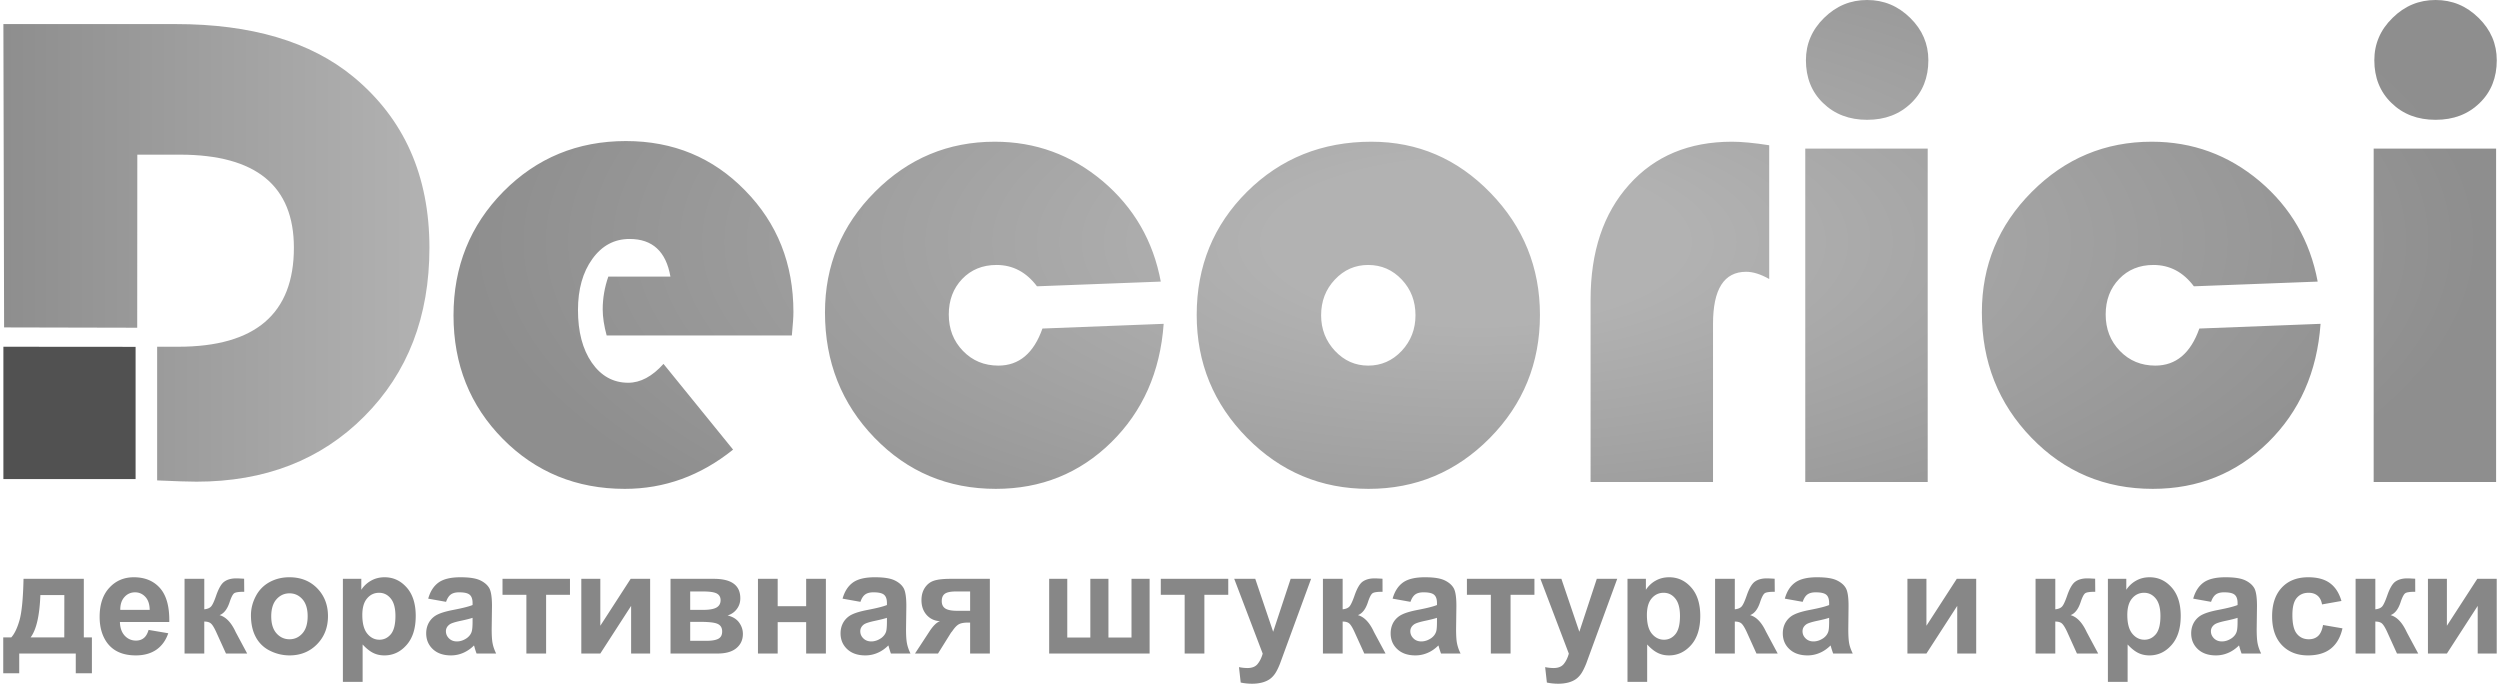 <svg width="479" height="131" viewBox="0 0 479 131" fill="none" xmlns="http://www.w3.org/2000/svg"><g clip-path="url(#clip0)"><path d="M151.719 64.274h-35.485c-.494-1.831-.756-3.488-.756-5.02 0-2.121.368-4.224 1.076-6.259h11.899c-.833-4.806-3.44-7.21-7.82-7.21-2.926 0-5.3 1.27-7.141 3.828-1.832 2.53-2.752 5.814-2.752 9.787 0 4.157.872 7.5 2.645 10.078 1.774 2.558 4.109 3.856 6.987 3.856 2.335 0 4.603-1.21 6.754-3.614l13.333 16.425c-6.221 5-13.139 7.52-20.746 7.52-9.254 0-17.055-3.199-23.353-9.555-6.308-6.386-9.467-14.254-9.467-23.683 0-9.35 3.188-17.267 9.554-23.721 6.386-6.444 14.206-9.68 23.479-9.68 9.06 0 16.686 3.149 22.839 9.467 6.183 6.298 9.255 14.05 9.255 23.304 0 .94-.107 2.423-.301 4.477zm48.014-1.327l23.227-.902c-.658 9.206-4.021 16.793-10.067 22.724-6.047 5.92-13.412 8.895-22.094 8.895-9.186 0-16.919-3.256-23.246-9.796-6.318-6.532-9.487-14.536-9.487-24.003 0-9.012 3.188-16.705 9.574-23.11 6.386-6.406 14.041-9.603 22.965-9.603 7.801 0 14.681 2.519 20.669 7.548 5.96 5.049 9.681 11.454 11.134 19.254l-23.721.901c-2.054-2.732-4.642-4.089-7.752-4.089-2.675 0-4.874.901-6.589 2.694-1.706 1.793-2.559 4.06-2.559 6.793 0 2.78.892 5.097 2.714 6.977 1.812 1.88 4.079 2.82 6.792 2.82 3.954 0 6.774-2.365 8.44-7.103zm63.034-35.795c8.867 0 16.454 3.265 22.782 9.777 6.337 6.512 9.506 14.322 9.506 23.411 0 9.225-3.208 17.103-9.613 23.595-6.434 6.493-14.167 9.73-23.227 9.73-9.089 0-16.841-3.257-23.276-9.778-6.424-6.512-9.651-14.36-9.651-23.547 0-9.35 3.227-17.229 9.651-23.605 6.435-6.386 14.38-9.583 23.828-9.583zm-.62 23.614c-2.519 0-4.632.94-6.386 2.8-1.754 1.861-2.635 4.129-2.635 6.842 0 2.645.881 4.922 2.655 6.822 1.773 1.88 3.885 2.82 6.366 2.82 2.5 0 4.642-.94 6.415-2.82 1.773-1.9 2.645-4.177 2.645-6.822 0-2.713-.872-4.98-2.626-6.841-1.754-1.86-3.895-2.8-6.434-2.8zM338.98 27.83v25.63c-1.619-.92-3.091-1.386-4.419-1.386-4.235 0-6.347 3.324-6.347 9.971v30.311h-23.46V57.433c0-9.225 2.462-16.57 7.394-22.055 4.913-5.494 11.492-8.226 19.7-8.226 1.841 0 4.205.222 7.132.678zm30.368.64v63.886h-23.459V28.469h23.459zM357.74 0c3.188 0 5.92 1.134 8.256 3.43 2.325 2.277 3.478 4.99 3.478 8.11 0 3.325-1.085 6.086-3.285 8.199-2.209 2.15-5.009 3.217-8.449 3.217-3.411 0-6.231-1.066-8.44-3.217-2.2-2.113-3.285-4.874-3.285-8.198 0-3.12 1.153-5.834 3.478-8.11C351.829 1.133 354.561 0 357.74 0zm63.654 62.947l23.227-.902c-.659 9.206-4.012 16.793-10.059 22.724-6.046 5.92-13.42 8.895-22.093 8.895-9.186 0-16.928-3.256-23.246-9.796-6.328-6.532-9.497-14.536-9.497-24.003 0-9.012 3.188-16.705 9.574-23.11 6.396-6.406 14.041-9.603 22.975-9.603 7.801 0 14.681 2.519 20.66 7.548 5.959 5.049 9.68 11.454 11.133 19.254l-23.721.901c-2.044-2.732-4.632-4.089-7.752-4.089-2.674 0-4.874.901-6.579 2.694-1.716 1.793-2.568 4.06-2.568 6.793 0 2.78.901 5.097 2.713 6.977 1.822 1.88 4.079 2.82 6.793 2.82 3.953 0 6.773-2.365 8.44-7.103zm56.861-34.478v63.887h-23.46V28.469h23.46zM466.656 0c3.178 0 5.921 1.134 8.246 3.43 2.326 2.277 3.479 4.99 3.479 8.11 0 3.325-1.085 6.086-3.285 8.199-2.2 2.15-5 3.217-8.44 3.217-3.421 0-6.24-1.066-8.44-3.217-2.2-2.113-3.295-4.874-3.295-8.198 0-3.12 1.153-5.834 3.489-8.11C460.735 1.133 463.468 0 466.656 0z" fill="url(#paint0_radial)"/><path d="M.786 62.733L.65 4.613h33.014c14.487 0 25.825 3.352 34.022 10.087 9.739 8.042 14.593 18.973 14.593 32.772 0 13.188-4.147 23.953-12.48 32.306-8.305 8.343-19.022 12.51-32.152 12.51-1.531 0-4.04-.087-7.539-.242V66.435h4.05c14.759 0 22.152-6.328 22.152-18.964 0-11.88-7.267-17.81-21.773-17.839H26.31l-.02 33.16-25.504-.059z" fill="url(#paint1_linear)"/><path fill-rule="evenodd" clip-rule="evenodd" d="M.65 66.435v25.35h25.33v-25.33l-25.33-.02z" fill="#515151"/><path d="M14.517 125.215H3.683v3.779H.621v-6.87h1.54c.65-.717 1.173-1.841 1.6-3.372.416-1.531.668-4.147.746-7.849h11.55v11.221h1.55v6.87h-3.09v-3.779zm-2.2-3.091l.01-8.111H7.734c-.146 3.964-.776 6.667-1.87 8.111h6.453zm16.153-1.434l3.77.639c-.475 1.376-1.24 2.433-2.287 3.159-1.047.717-2.364 1.086-3.925 1.086-2.49 0-4.331-.814-5.523-2.442-.94-1.308-1.415-2.956-1.415-4.942 0-2.374.62-4.235 1.86-5.572 1.232-1.347 2.801-2.015 4.69-2.015 2.123 0 3.809.697 5.04 2.102 1.22 1.405 1.812 3.566 1.754 6.464h-9.458c.03 1.124.34 1.996.92 2.626.582.62 1.3.94 2.162.94.6 0 1.095-.165 1.492-.485.407-.32.707-.843.92-1.56zm.213-3.837c-.019-1.095-.3-1.929-.843-2.5-.532-.572-1.191-.863-1.957-.863-.824 0-1.512.31-2.044.911-.543.601-.805 1.424-.795 2.452h5.64zm6.677-5.95h3.78v5.843c.629-.068 1.075-.262 1.336-.581.262-.31.582-.998.94-2.055.495-1.405 1.018-2.306 1.6-2.693.57-.398 1.327-.601 2.267-.601.29 0 .785.029 1.492.068l.02 2.5c-1.009 0-1.638.087-1.92.281-.28.193-.58.784-.9 1.763-.446 1.318-1.086 2.122-1.91 2.432 1.192.33 2.21 1.376 3.034 3.121.038.097.087.184.145.29l2.112 3.944h-4.06l-1.89-4.157c-.387-.833-.716-1.366-1.007-1.608-.281-.243-.698-.359-1.26-.359v6.124H35.36v-14.312zm12.723 6.977c0-1.26.31-2.471.93-3.653a6.365 6.365 0 012.636-2.694c1.134-.62 2.393-.93 3.798-.93 2.161 0 3.935.697 5.32 2.102 1.376 1.415 2.074 3.188 2.074 5.34 0 2.17-.698 3.963-2.093 5.387-1.395 1.425-3.159 2.142-5.271 2.142a8.342 8.342 0 01-3.75-.892 6.058 6.058 0 01-2.714-2.616c-.62-1.144-.93-2.539-.93-4.186zm3.886.203c0 1.425.339 2.51 1.008 3.266.678.756 1.502 1.134 2.49 1.134.988 0 1.812-.378 2.48-1.134.67-.756.999-1.851.999-3.295 0-1.395-.33-2.48-.998-3.236-.67-.756-1.493-1.134-2.481-1.134-.989 0-1.812.378-2.49 1.134-.67.756-1.008 1.851-1.008 3.265zm13.73-7.18h3.528v2.103a5.285 5.285 0 011.86-1.745c.785-.445 1.648-.658 2.597-.658 1.667 0 3.072.649 4.235 1.957 1.153 1.298 1.734 3.12 1.734 5.446 0 2.393-.581 4.244-1.754 5.572-1.162 1.327-2.577 1.996-4.244 1.996-.794 0-1.502-.155-2.151-.475-.64-.31-1.318-.853-2.025-1.618v7.161h-3.78v-19.739zm3.722 6.938c0 1.609.32 2.8.959 3.576.63.765 1.405 1.153 2.316 1.153.882 0 1.608-.359 2.2-1.066.58-.708.872-1.87.872-3.479 0-1.512-.3-2.626-.902-3.353-.6-.736-1.347-1.095-2.228-1.095-.93 0-1.696.359-2.297 1.076-.62.717-.92 1.773-.92 3.188zm16.046-2.529l-3.42-.611c.387-1.395 1.056-2.422 1.996-3.1.94-.669 2.345-.998 4.196-.998 1.695 0 2.945.193 3.779.591.823.397 1.405.91 1.744 1.521.33.62.504 1.744.504 3.391l-.058 4.409c0 1.26.058 2.181.184 2.782.116.6.339 1.24.669 1.918h-3.75c-.098-.252-.224-.62-.36-1.105a3.96 3.96 0 00-.135-.445 6.595 6.595 0 01-2.064 1.424 5.848 5.848 0 01-2.354.485c-1.464 0-2.626-.407-3.47-1.202-.843-.794-1.269-1.802-1.269-3.033 0-.794.194-1.521.581-2.161a3.79 3.79 0 011.619-1.444c.697-.339 1.705-.629 3.013-.881 1.764-.34 2.985-.65 3.673-.931v-.387c0-.727-.184-1.26-.543-1.57-.358-.32-1.037-.475-2.044-.475-.669 0-1.192.136-1.57.407-.378.271-.688.737-.92 1.415zm5.078 3.062c-.485.165-1.25.359-2.306.581-1.047.223-1.735.446-2.055.659-.494.349-.746.795-.746 1.328s.204.988.591 1.376c.398.387.901.581 1.512.581.678 0 1.337-.232 1.948-.668.455-.349.765-.766.9-1.26.098-.32.156-.94.156-1.841v-.756zm5.736-7.471h12.927v3.062h-4.574v11.25h-3.779v-11.25h-4.574v-3.062zm15.098 0h3.643v8.992l5.814-8.992h3.731v14.312h-3.644v-9.128l-5.901 9.128h-3.643v-14.312zm17.093 0h8.285c1.705 0 2.975.31 3.818.93.843.62 1.269 1.551 1.269 2.801 0 .804-.232 1.502-.698 2.093a3.343 3.343 0 01-1.744 1.192c.989.242 1.725.688 2.21 1.356.484.669.726 1.396.726 2.18 0 1.115-.407 2.026-1.23 2.714-.814.697-2.026 1.046-3.624 1.046h-9.012v-14.312zm3.769 5.95h2.462c1.182 0 2.034-.146 2.567-.446.524-.291.795-.766.795-1.405 0-.601-.252-1.027-.736-1.289-.495-.262-1.367-.388-2.626-.388h-2.462v3.528zm0 5.93h3.014c1.085 0 1.87-.126 2.364-.388.504-.261.746-.726.746-1.405 0-.697-.281-1.182-.852-1.444-.562-.271-1.677-.397-3.314-.397h-1.958v3.634zm12.985-11.88h3.779v5.242h5.456v-5.242h3.779v14.312h-3.779v-6.017h-5.456v6.017h-3.779v-14.312zm19.632 4.409l-3.421-.611c.388-1.395 1.057-2.422 1.997-3.1.94-.669 2.345-.998 4.205-.998 1.686 0 2.936.193 3.77.591.823.397 1.405.91 1.744 1.521.329.62.504 1.744.504 3.391l-.059 4.409c0 1.26.059 2.181.185 2.782.116.6.339 1.24.668 1.918h-3.75c-.097-.252-.213-.62-.358-1.105a4.146 4.146 0 00-.136-.445c-.64.639-1.337 1.114-2.064 1.424a5.846 5.846 0 01-2.355.485c-1.463 0-2.626-.407-3.469-1.202-.843-.794-1.269-1.802-1.269-3.033 0-.794.194-1.521.581-2.161a3.792 3.792 0 011.618-1.444c.698-.339 1.706-.629 3.014-.881 1.764-.34 2.985-.65 3.673-.931v-.387c0-.727-.184-1.26-.543-1.57-.359-.32-1.047-.475-2.045-.475-.668 0-1.192.136-1.569.407-.388.271-.688.737-.921 1.415zm5.078 3.062c-.485.165-1.26.359-2.307.581-1.046.223-1.734.446-2.064.659-.484.349-.736.795-.736 1.328s.194.988.591 1.376c.397.387.901.581 1.512.581.678 0 1.327-.232 1.947-.668.456-.349.766-.766.911-1.26.087-.32.146-.94.146-1.841v-.756zm19.719-7.471v14.312h-3.779v-5.93h-.349c-.824 0-1.425.106-1.802.32-.388.203-.814.649-1.28 1.337l-.232.281-2.49 3.992h-4.409l2.713-4.147c.765-1.182 1.463-1.861 2.093-2.045-1.056-.058-1.919-.465-2.578-1.201-.659-.746-.988-1.686-.988-2.84 0-.93.223-1.724.659-2.383.436-.65 1.017-1.105 1.734-1.338.727-.242 1.803-.358 3.237-.358h7.471zm-3.779 2.422h-2.723c-.998 0-1.696.146-2.103.427-.407.291-.61.756-.61 1.415 0 .658.232 1.133.688 1.424.465.291 1.211.436 2.257.436h2.491v-3.702zm15.145-2.422h3.469v11.25h4.419v-11.25h3.469v11.25h4.419v-11.25h3.469v14.312h-19.245v-14.312zm21.386 0h12.927v3.062h-4.574v11.25h-3.779v-11.25h-4.574v-3.062zm14.07 0h4.031l3.431 10.145 3.352-10.145h3.915l-5.048 13.77-.911 2.49c-.33.833-.649 1.463-.95 1.909-.3.436-.649.794-1.037 1.066-.397.271-.881.484-1.453.639a7.86 7.86 0 01-1.938.223c-.727 0-1.444-.077-2.151-.223l-.33-2.955a8.562 8.562 0 001.609.174c.882 0 1.54-.252 1.957-.775.426-.523.756-1.182.979-1.986l-5.456-14.332zm16.997 0h3.779v5.843c.63-.068 1.075-.262 1.337-.581.252-.31.572-.998.94-2.055.484-1.405 1.017-2.306 1.589-2.693.582-.398 1.328-.601 2.268-.601.29 0 .785.029 1.502.068l.009 2.5c-.998 0-1.637.087-1.909.281-.29.193-.591.784-.911 1.763-.436 1.318-1.075 2.122-1.908 2.432 1.201.33 2.209 1.376 3.032 3.121.039.097.097.184.146.29l2.122 3.944h-4.07l-1.889-4.157c-.378-.833-.717-1.366-.998-1.608-.282-.243-.708-.359-1.26-.359v6.124h-3.779v-14.312zm16.773 4.409l-3.42-.611c.387-1.395 1.056-2.422 1.996-3.1.94-.669 2.345-.998 4.205-.998 1.686 0 2.946.193 3.77.591.823.397 1.405.91 1.744 1.521.339.62.504 1.744.504 3.391l-.058 4.409c0 1.26.058 2.181.184 2.782a7.5 7.5 0 00.678 1.918h-3.75c-.097-.252-.223-.62-.368-1.105a3.918 3.918 0 00-.136-.445c-.639.639-1.327 1.114-2.064 1.424a5.833 5.833 0 01-2.345.485c-1.473 0-2.626-.407-3.469-1.202-.853-.794-1.269-1.802-1.269-3.033 0-.794.193-1.521.571-2.161a3.82 3.82 0 011.628-1.444c.688-.339 1.696-.629 3.004-.881 1.764-.34 2.994-.65 3.673-.931v-.387c0-.727-.184-1.26-.543-1.57-.358-.32-1.037-.475-2.035-.475-.678 0-1.201.136-1.579.407-.378.271-.688.737-.921 1.415zm5.078 3.062c-.485.165-1.25.359-2.306.581-1.047.223-1.735.446-2.055.659-.494.349-.746.795-.746 1.328s.204.988.601 1.376c.387.387.891.581 1.502.581.678 0 1.337-.232 1.957-.668.456-.349.756-.766.901-1.26.097-.32.146-.94.146-1.841v-.756zm5.736-7.471h12.937v3.062h-4.574v11.25h-3.779v-11.25h-4.584v-3.062zm14.08 0h4.021l3.44 10.145 3.343-10.145h3.915l-5.039 13.77-.911 2.49c-.339.833-.658 1.463-.959 1.909-.3.436-.649.794-1.037 1.066-.387.271-.872.484-1.444.639a7.872 7.872 0 01-1.947.223c-.717 0-1.434-.077-2.142-.223l-.329-2.955a8.393 8.393 0 001.608.174c.882 0 1.531-.252 1.958-.775.426-.523.746-1.182.969-1.986l-5.446-14.332zm16.686 0h3.527v2.103a5.262 5.262 0 011.851-1.745c.785-.445 1.657-.658 2.607-.658 1.657 0 3.072.649 4.225 1.957 1.153 1.298 1.734 3.12 1.734 5.446 0 2.393-.581 4.244-1.744 5.572-1.172 1.327-2.587 1.996-4.254 1.996-.785 0-1.502-.155-2.141-.475-.65-.31-1.328-.853-2.035-1.618v7.161h-3.77v-19.739zm3.721 6.938c0 1.609.31 2.8.95 3.576.639.765 1.415 1.153 2.325 1.153.873 0 1.609-.359 2.19-1.066.582-.708.873-1.87.873-3.479 0-1.512-.301-2.626-.902-3.353-.591-.736-1.337-1.095-2.228-1.095-.921 0-1.686.359-2.297 1.076-.61.717-.911 1.773-.911 3.188zm13.062-6.938h3.78v5.843c.629-.068 1.075-.262 1.337-.581.261-.31.572-.998.94-2.055.484-1.405 1.017-2.306 1.599-2.693.571-.398 1.327-.601 2.257-.601.291 0 .795.029 1.502.068l.02 2.5c-1.008 0-1.648.087-1.919.281-.281.193-.591.784-.911 1.763-.436 1.318-1.075 2.122-1.899 2.432 1.192.33 2.2 1.376 3.023 3.121.049.097.097.184.155.29l2.113 3.944h-4.07l-1.88-4.157c-.388-.833-.727-1.366-1.008-1.608-.281-.243-.707-.359-1.259-.359v6.124h-3.78v-14.312zm16.784 4.409l-3.421-.611c.388-1.395 1.047-2.422 1.996-3.1.94-.669 2.336-.998 4.196-.998 1.686 0 2.946.193 3.769.591.824.397 1.415.91 1.745 1.521.339.62.504 1.744.504 3.391l-.049 4.409c0 1.26.058 2.181.174 2.782.117.6.349 1.24.679 1.918h-3.75c-.097-.252-.223-.62-.368-1.105-.059-.222-.107-.377-.126-.445-.65.639-1.338 1.114-2.074 1.424a5.805 5.805 0 01-2.345.485c-1.463 0-2.626-.407-3.469-1.202-.853-.794-1.27-1.802-1.27-3.033 0-.794.194-1.521.582-2.161.387-.62.92-1.114 1.618-1.444.698-.339 1.696-.629 3.004-.881 1.764-.34 2.994-.65 3.673-.931v-.387c0-.727-.175-1.26-.533-1.57-.369-.32-1.047-.475-2.045-.475-.678 0-1.202.136-1.579.407-.378.271-.679.737-.911 1.415zm5.068 3.062c-.485.165-1.25.359-2.307.581-1.046.223-1.734.446-2.054.659-.494.349-.736.795-.736 1.328s.193.988.591 1.376c.397.387.891.581 1.502.581.688 0 1.337-.232 1.957-.668.455-.349.756-.766.901-1.26.097-.32.146-.94.146-1.841v-.756zm15-7.471h3.643v8.992l5.814-8.992h3.721v14.312h-3.634v-9.128l-5.901 9.128h-3.643v-14.312zm24.554 0h3.78v5.843c.629-.068 1.075-.262 1.337-.581.261-.31.571-.998.94-2.055.484-1.405 1.017-2.306 1.599-2.693.571-.398 1.327-.601 2.267-.601.291 0 .785.029 1.492.068l.02 2.5c-1.008 0-1.648.087-1.919.281-.281.193-.581.784-.901 1.763-.446 1.318-1.085 2.122-1.909 2.432 1.192.33 2.2 1.376 3.033 3.121.039.097.087.184.145.29l2.113 3.944h-4.07l-1.88-4.157c-.388-.833-.727-1.366-1.008-1.608-.281-.243-.707-.359-1.259-.359v6.124h-3.78v-14.312zm13.857 0h3.527v2.103a5.285 5.285 0 011.861-1.745c.785-.445 1.647-.658 2.597-.658 1.666 0 3.072.649 4.234 1.957 1.153 1.298 1.735 3.12 1.735 5.446 0 2.393-.582 4.244-1.754 5.572-1.163 1.327-2.578 1.996-4.244 1.996-.785 0-1.502-.155-2.151-.475-.64-.31-1.318-.853-2.026-1.618v7.161h-3.779v-19.739zm3.721 6.938c0 1.609.32 2.8.959 3.576.63.765 1.406 1.153 2.316 1.153.882 0 1.609-.359 2.2-1.066.581-.708.872-1.87.872-3.479 0-1.512-.3-2.626-.901-3.353-.601-.736-1.347-1.095-2.229-1.095-.92 0-1.695.359-2.296 1.076-.62.717-.921 1.773-.921 3.188zm16.047-2.529l-3.421-.611c.388-1.395 1.057-2.422 1.996-3.1.94-.669 2.345-.998 4.196-.998 1.696 0 2.946.193 3.779.591.824.397 1.405.91 1.745 1.521.329.62.503 1.744.503 3.391l-.058 4.409c0 1.26.058 2.181.184 2.782.117.6.34 1.24.669 1.918h-3.75c-.097-.252-.223-.62-.359-1.105a3.986 3.986 0 00-.135-.445c-.64.639-1.337 1.114-2.064 1.424a5.85 5.85 0 01-2.355.485c-1.463 0-2.626-.407-3.469-1.202-.843-.794-1.269-1.802-1.269-3.033 0-.794.194-1.521.581-2.161a3.792 3.792 0 011.618-1.444c.698-.339 1.706-.629 3.014-.881 1.764-.34 2.985-.65 3.673-.931v-.387c0-.727-.185-1.26-.543-1.57-.359-.32-1.037-.475-2.045-.475-.668 0-1.192.136-1.57.407-.377.271-.688.737-.92 1.415zm5.078 3.062c-.485.165-1.251.359-2.307.581-1.046.223-1.734.446-2.054.659-.494.349-.746.795-.746 1.328s.203.988.591 1.376c.397.387.901.581 1.512.581.678 0 1.337-.232 1.947-.668.456-.349.766-.766.901-1.26.097-.32.156-.94.156-1.841v-.756zm19.903-3.227l-3.721.659c-.126-.736-.407-1.289-.853-1.667-.446-.377-1.017-.562-1.725-.562-.94 0-1.695.32-2.257.979-.562.649-.843 1.744-.843 3.275 0 1.696.281 2.898.852 3.595.572.708 1.338 1.057 2.297 1.057.717 0 1.298-.204 1.754-.611.465-.417.785-1.114.969-2.122l3.721.64c-.378 1.705-1.124 3.003-2.219 3.876-1.086.872-2.558 1.308-4.4 1.308-2.083 0-3.75-.669-5-1.987-1.24-1.318-1.86-3.149-1.86-5.484 0-2.374.62-4.206 1.87-5.533 1.24-1.318 2.926-1.967 5.058-1.967 1.735 0 3.12.368 4.148 1.124 1.027.746 1.763 1.889 2.209 3.42zm2.713-4.244h3.779v5.843c.63-.068 1.076-.262 1.337-.581.252-.31.572-.998.94-2.055.485-1.405 1.018-2.306 1.59-2.693.581-.398 1.337-.601 2.267-.601.291 0 .785.029 1.502.068l.01 2.5c-.998 0-1.638.087-1.909.281-.281.193-.591.784-.911 1.763-.436 1.318-1.076 2.122-1.909 2.432 1.202.33 2.209 1.376 3.033 3.121.048.097.097.184.145.29l2.122 3.944h-4.069l-1.89-4.157c-.378-.833-.717-1.366-.998-1.608-.281-.243-.707-.359-1.26-.359v6.124h-3.779v-14.312zm13.857 0h3.634v8.992l5.823-8.992h3.721v14.312h-3.643v-9.128l-5.901 9.128h-3.634v-14.312z" fill="#878787"/></g><defs><radialGradient id="paint0_radial" cx="0" cy="0" r="1" gradientUnits="userSpaceOnUse" gradientTransform="matrix(-194.236 0 0 -76.897 282.805 46.351)"><stop offset=".203" stop-color="#b2b2b2"/><stop offset="1" stop-color="#8e8e8e"/></radialGradient><linearGradient id="paint1_linear" x1="82" y1="48" x2="1" y2="48" gradientUnits="userSpaceOnUse"><stop stop-color="#b2b2b2"/><stop offset="1" stop-color="#8e8e8e"/></linearGradient><clipPath id="clip0"><path fill="#fff" d="M0 0h479v131H0z"/></clipPath></defs></svg>